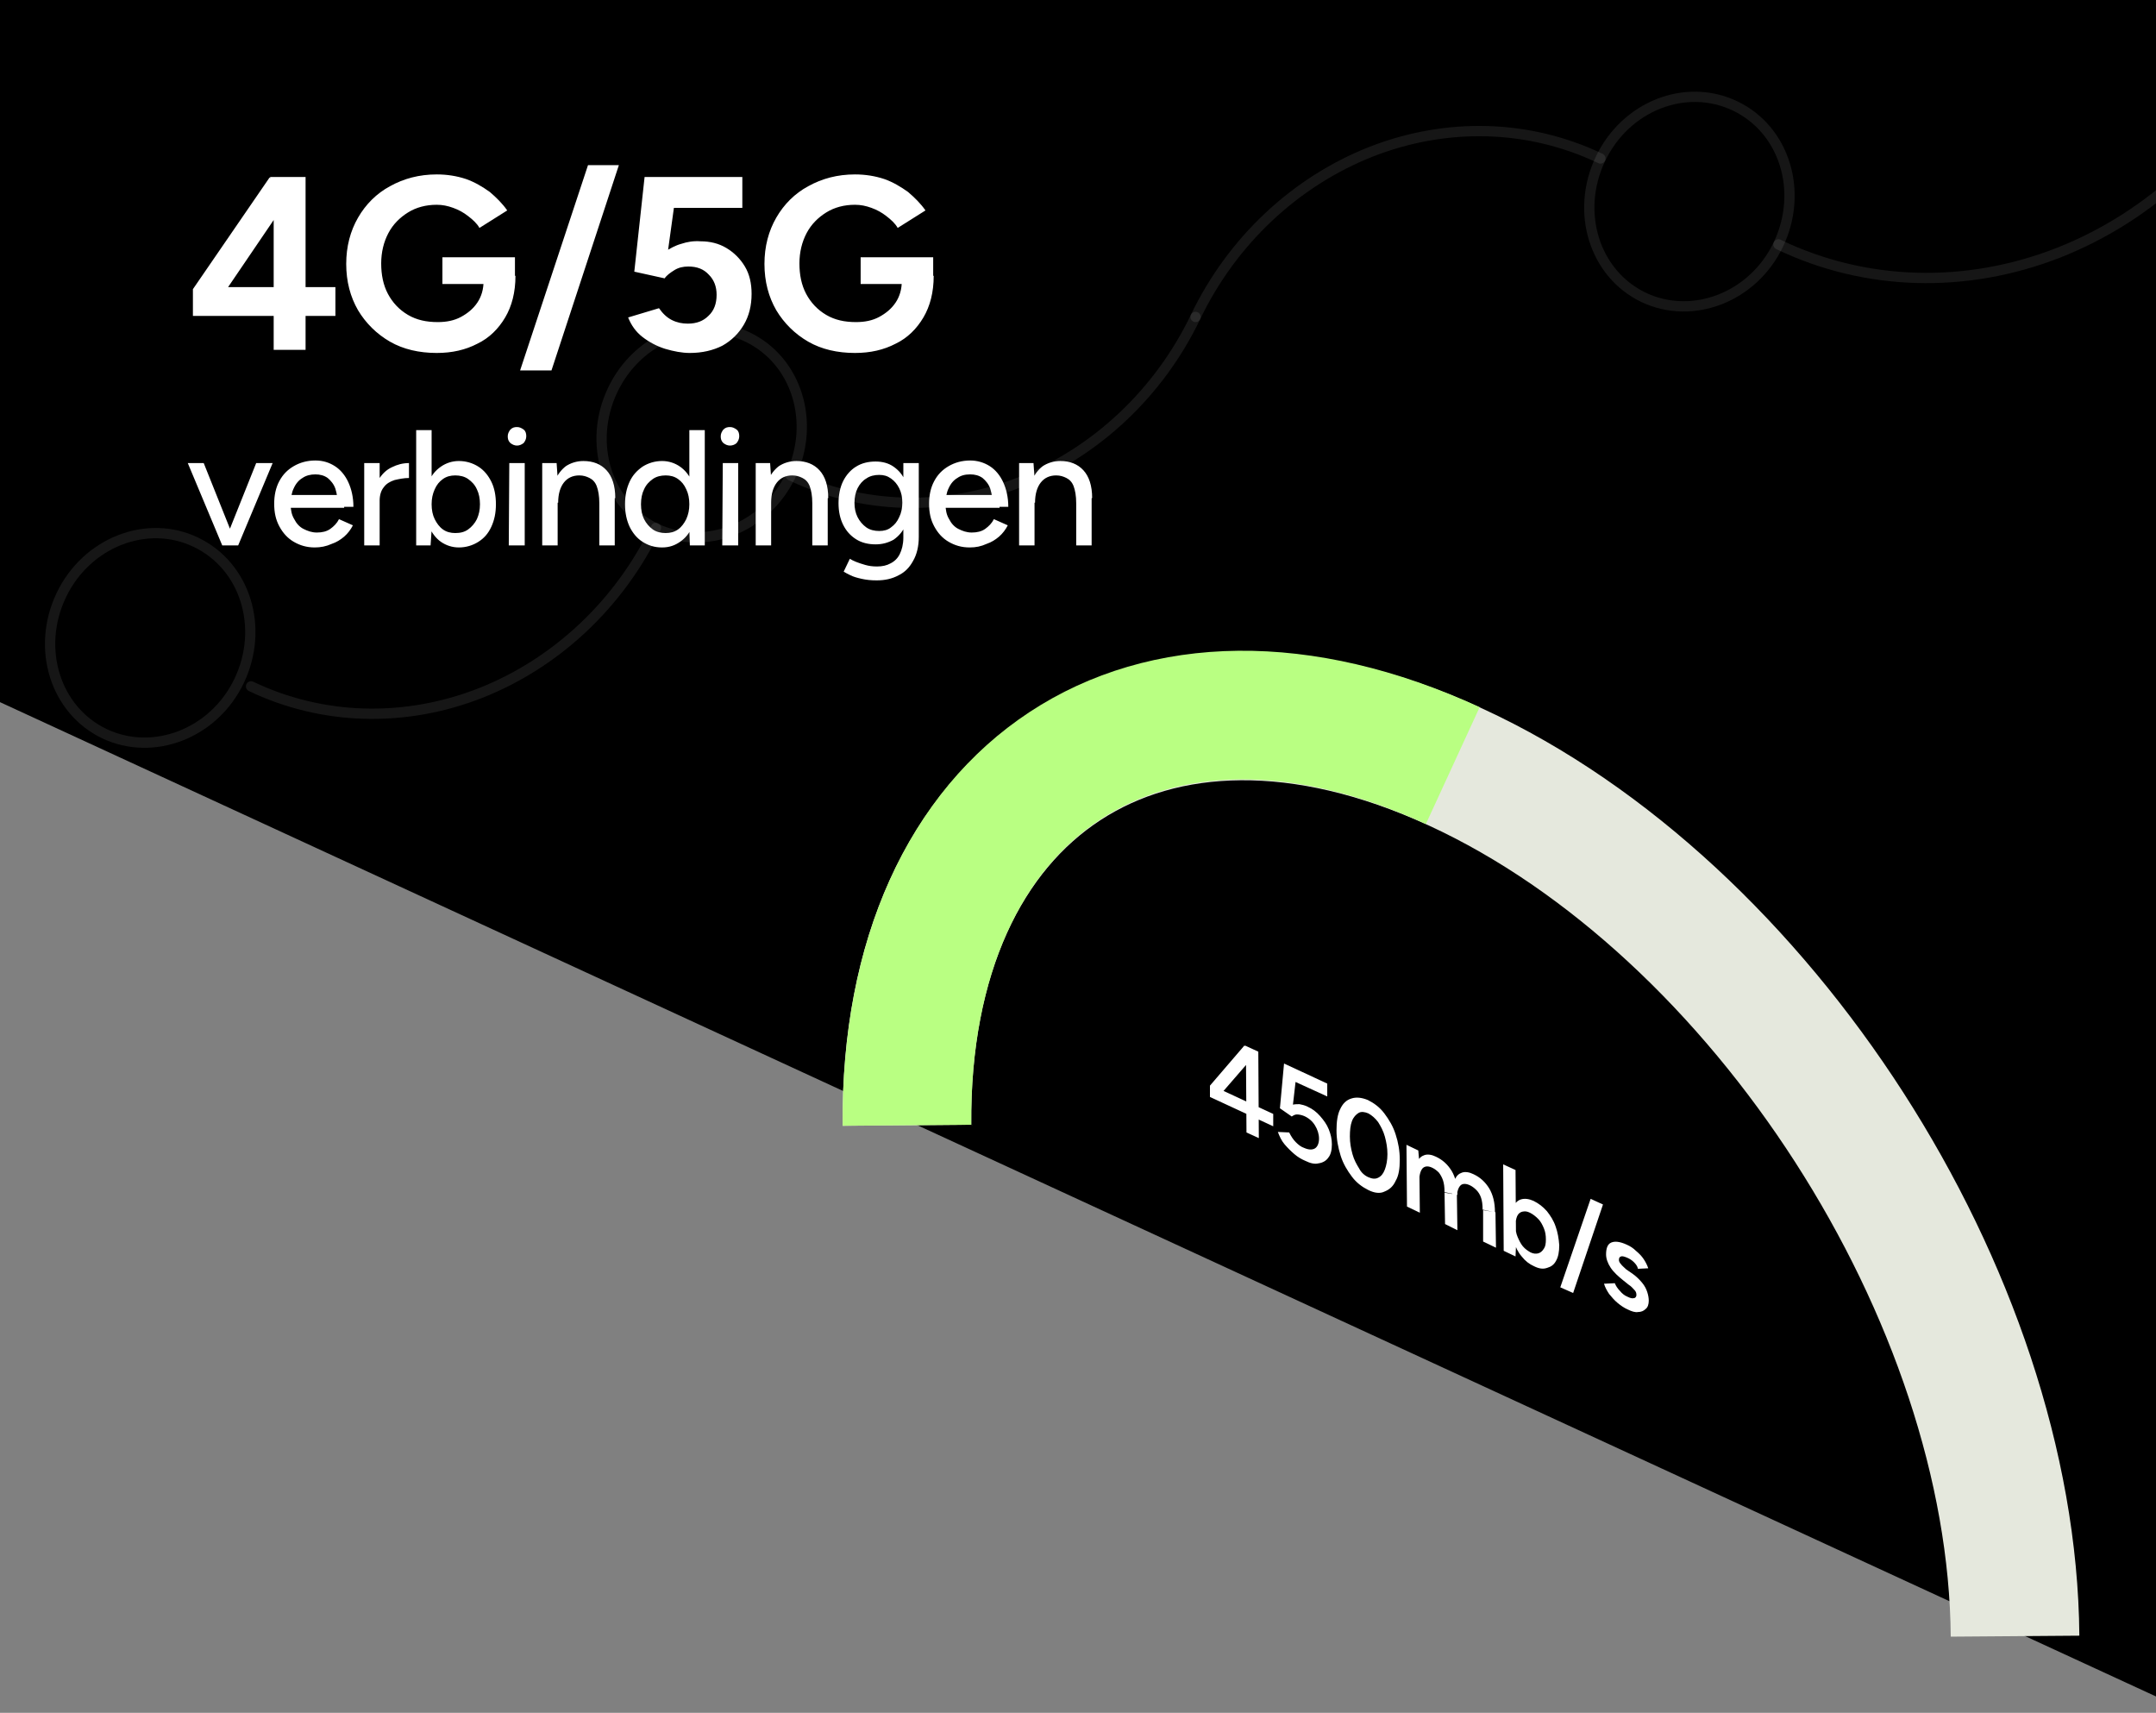 <svg xmlns="http://www.w3.org/2000/svg" xmlns:xlink="http://www.w3.org/1999/xlink" id="Layer_1" x="0px" y="0px" viewBox="0 0 419.1 332.9" style="enable-background:new 0 0 419.1 332.9;" xml:space="preserve"><rect x="0" y="0" width="419.1" height="332.9" fill="#808080" stroke="none"/><style type="text/css">	.st0{fill:none;stroke:#E5E5E5;stroke-width:2;stroke-linecap:round;stroke-linejoin:round;stroke-opacity:0.1;}	.st1{fill:#FFFFFF;}	.st2{fill:none;stroke:#E5E8DD;stroke-width:25;}	.st3{fill:none;stroke:#B9FF82;stroke-width:25;}</style><g>	<g>		<path d="M-3.4,134.9L-4,8.5c0-11,9-20,20-20h390c11,0,20,9,20,20v390c0,11,11-65.6,0-65.6"></path>		<path class="st0" d="M337.3,20.6c9.6,4.6,13.3,16.6,8.4,26.9c-4.9,10.3-16.7,14.8-26.2,10.3c-9.6-4.6-13.3-16.6-8.4-26.9    C316,20.6,327.7,16,337.3,20.6z"></path>		<path class="st0" d="M38.1,105.4c9.6,4.6,13.3,16.6,8.4,26.9c-4.9,10.3-16.7,14.8-26.2,10.3c-9.6-4.6-13.3-16.6-8.4-26.9    S28.6,100.8,38.1,105.4z"></path>		<path class="st0" d="M145.3,65.5c9.6,4.6,13.3,16.6,8.4,26.9c-4.9,10.3-16.7,14.8-26.2,10.3c-9.6-4.6-13.3-16.6-8.4-26.9    S135.8,60.9,145.3,65.5z"></path>		<path class="st0" d="M127.5,102.6c-7.1,14.8-19.4,26.3-34.1,32.1c-14.8,5.8-30.8,5.3-44.6-1.3"></path>		<path class="st0" d="M232.4,61.6c-7.1,14.8-19.4,26.3-34.1,32.1c-14.8,5.8-30.8,5.3-44.6-1.3"></path>		<path class="st0" d="M345.7,47.5c16.8,8.1,36.4,8.7,54.5,1.6c18-7.1,33-21.2,41.7-39.2"></path>		<path class="st0" d="M232.4,61.6c7.1-14.8,19.4-26.3,34.1-32.1c14.8-5.8,30.8-5.3,44.6,1.3"></path>		<path class="st1" d="M42.3,58.8l-4.8-2.6l14.9-21.7l3.9,3.7L42.3,58.8z M37.5,61.4v-5.2l3.7-0.4h24v5.6H37.5z M53.2,68V38    l-0.7-3.6h6.9V68H53.2z M84.9,68.6c-3.4,0-6.5-0.7-9.1-2.2c-2.6-1.5-4.7-3.6-6.2-6.1c-1.5-2.6-2.3-5.6-2.3-9c0-3.4,0.8-6.4,2.3-9    c1.5-2.6,3.6-4.7,6.2-6.1c2.7-1.5,5.7-2.3,9.1-2.3c2,0,3.9,0.3,5.7,0.9c1.7,0.6,3.2,1.5,4.6,2.5c1.3,1.1,2.5,2.3,3.4,3.6l-5.4,3.4    c-0.5-0.9-1.3-1.6-2.2-2.3c-0.9-0.7-1.8-1.2-2.9-1.6C87,40,86,39.8,84.9,39.8c-2.1,0-4,0.5-5.6,1.5c-1.6,1-2.9,2.3-3.8,4    c-0.9,1.7-1.4,3.7-1.4,5.9c0,2.2,0.4,4.2,1.3,5.9c0.9,1.7,2.2,3.1,3.9,4.1c1.7,1,3.6,1.4,5.8,1.4c1.7,0,3.2-0.3,4.5-1    c1.3-0.7,2.4-1.6,3.2-2.8c0.8-1.2,1.2-2.6,1.2-4.2l6.2-1c0,3.2-0.7,5.9-2,8.1c-1.3,2.2-3.1,4-5.4,5.1C90.5,68,87.9,68.6,84.9,68.6    z M86,55.2V50h14.1v4.1l-3.6,1.1H86z M101.1,72l13.2-39.9h6L107.2,72H101.1z M134.1,68.6c-1.5,0-3.1-0.3-4.8-0.8    c-1.6-0.5-3.1-1.3-4.4-2.3c-1.3-1-2.2-2.3-2.8-3.8l6-1.8c0.7,1,1.5,1.8,2.5,2.3c1,0.5,2,0.7,3.1,0.7c1.7,0,3-0.5,4-1.5    c1.1-1,1.6-2.4,1.6-4.1c0-1.6-0.5-2.9-1.5-3.9c-1-1.1-2.3-1.6-4-1.6c-1,0-1.9,0.2-2.7,0.7s-1.5,1-1.9,1.6l-5.9-1.3l2-18.4h19v6    h-18l-1-5.8h6.5l-2.6,18.8l-3.5-0.6c0.3-0.6,0.7-1.2,1.3-1.9c0.6-0.7,1.4-1.4,2.3-2c0.9-0.6,2-1.2,3.1-1.5    c1.2-0.4,2.4-0.6,3.8-0.5c1.8,0,3.5,0.4,5,1.3c1.5,0.9,2.7,2.1,3.6,3.6c0.9,1.5,1.3,3.3,1.3,5.3c0,2.3-0.5,4.3-1.5,6    c-1,1.7-2.4,3.1-4.2,4.1C138.6,68.1,136.5,68.6,134.1,68.6z M166.2,68.6c-3.4,0-6.5-0.7-9.1-2.2c-2.6-1.5-4.7-3.6-6.2-6.1    c-1.5-2.6-2.3-5.6-2.3-9c0-3.4,0.8-6.4,2.3-9c1.5-2.6,3.6-4.7,6.2-6.1c2.7-1.5,5.7-2.3,9.1-2.3c2,0,3.9,0.3,5.7,0.9    c1.7,0.6,3.2,1.5,4.6,2.5c1.3,1.1,2.5,2.3,3.4,3.6l-5.4,3.4c-0.5-0.9-1.3-1.6-2.2-2.3c-0.9-0.7-1.8-1.2-2.9-1.6    c-1.1-0.4-2.1-0.6-3.2-0.6c-2.1,0-4,0.5-5.6,1.5c-1.6,1-2.9,2.3-3.8,4c-0.9,1.7-1.4,3.7-1.4,5.9c0,2.2,0.4,4.2,1.3,5.9    c0.9,1.7,2.2,3.1,3.9,4.1c1.7,1,3.6,1.4,5.8,1.4c1.7,0,3.2-0.3,4.5-1c1.3-0.7,2.4-1.6,3.2-2.8c0.8-1.2,1.2-2.6,1.2-4.2l6.2-1    c0,3.2-0.7,5.9-2,8.1c-1.3,2.2-3.1,4-5.4,5.1C171.8,68,169.2,68.6,166.2,68.6z M167.3,55.2V50h14.1v4.1l-3.6,1.1H167.3z M43.4,106    l6.4-16H53l-6.7,16H43.4z M43.2,106l-6.7-16h3.1l6.4,16H43.2z M61.2,106.4c-1.6,0-2.9-0.4-4.1-1.1c-1.2-0.7-2.1-1.7-2.8-3    c-0.7-1.3-1-2.7-1-4.4c0-1.6,0.3-3.1,1-4.4c0.7-1.3,1.6-2.2,2.8-2.9c1.2-0.7,2.6-1.1,4.2-1.1c1.5,0,2.7,0.4,3.8,1.1    c1.1,0.7,2,1.8,2.6,3.1c0.6,1.3,1,2.9,1,4.8h-3c0-1.4-0.2-2.5-0.5-3.5c-0.3-0.9-0.9-1.6-1.5-2.1c-0.7-0.5-1.5-0.7-2.4-0.7    s-1.8,0.2-2.5,0.7c-0.7,0.4-1.3,1.1-1.7,2c-0.4,0.8-0.6,1.9-0.6,3.1c0,1.1,0.2,2.1,0.7,2.9c0.4,0.8,1,1.5,1.8,1.9    c0.8,0.4,1.6,0.7,2.6,0.7c1,0,1.9-0.2,2.6-0.7c0.7-0.5,1.3-1.1,1.7-1.9l2.7,1.2c-0.4,0.8-1,1.6-1.7,2.2c-0.7,0.6-1.5,1.1-2.4,1.4    C63.4,106.2,62.3,106.4,61.2,106.4z M55.2,98.7l0-2.5h11.7v2.5H55.2z M72.6,97.4c0-1.7,0.3-3.1,1-4.2c0.7-1.1,1.5-1.9,2.6-2.4    c1-0.5,2.1-0.8,3.3-0.8v2.9c-1,0-1.9,0.2-2.8,0.4c-0.9,0.3-1.6,0.7-2.1,1.4c-0.5,0.6-0.8,1.5-0.8,2.6L72.6,97.4z M70.8,106V90h3    v16H70.8z M80.9,106V83.6h3V103l-0.2,3H80.9z M89.2,106.4c-1.3,0-2.5-0.4-3.5-1.1c-1-0.7-1.7-1.7-2.3-2.9    c-0.5-1.3-0.8-2.7-0.8-4.4c0-1.7,0.3-3.1,0.8-4.4c0.5-1.3,1.3-2.2,2.3-2.9c1-0.7,2.2-1.1,3.5-1.1c1.4,0,2.7,0.4,3.8,1.1    c1.1,0.7,1.9,1.7,2.5,2.9c0.6,1.2,0.9,2.7,0.9,4.4c0,1.7-0.3,3.1-0.9,4.4c-0.6,1.3-1.4,2.2-2.5,2.9    C91.9,106,90.6,106.4,89.2,106.4z M88.5,103.6c1,0,1.8-0.2,2.5-0.7c0.7-0.5,1.3-1.2,1.7-2c0.4-0.9,0.6-1.8,0.6-2.9    c0-1.1-0.2-2.1-0.6-2.9c-0.4-0.9-1-1.5-1.7-2c-0.7-0.5-1.6-0.7-2.5-0.7c-0.9,0-1.7,0.2-2.4,0.7c-0.7,0.5-1.2,1.1-1.6,2    c-0.4,0.9-0.6,1.8-0.6,2.9c0,1.1,0.2,2.1,0.6,2.9c0.4,0.8,0.9,1.5,1.6,2C86.8,103.4,87.6,103.6,88.5,103.6z M98.9,106L99,90h3    l0,16H98.9z M100.5,86.6c-0.5,0-0.9-0.2-1.3-0.5c-0.4-0.4-0.5-0.8-0.5-1.3c0-0.5,0.2-0.9,0.5-1.3c0.4-0.4,0.8-0.5,1.3-0.5    c0.5,0,0.9,0.2,1.3,0.5c0.4,0.3,0.5,0.8,0.5,1.3c0,0.5-0.2,0.9-0.5,1.3C101.4,86.4,101,86.6,100.5,86.6z M105.4,106V90h2.8    l0.2,2.9V106H105.4z M116.5,106v-8.2l3-1v9.2H116.5z M116.5,97.8c0-1.4-0.2-2.5-0.5-3.3c-0.3-0.8-0.8-1.3-1.4-1.6    c-0.6-0.3-1.2-0.5-2-0.5c-1.3,0-2.3,0.5-3,1.4c-0.7,0.9-1.1,2.2-1.1,3.9h-1.3c0-1.7,0.2-3.1,0.7-4.3c0.5-1.2,1.2-2.1,2.1-2.8    c0.9-0.6,2.1-1,3.4-1c1.9,0,3.4,0.6,4.5,1.8c1.1,1.2,1.7,3,1.7,5.4L116.5,97.8z M134.1,106l-0.1-3V83.6h3V106H134.1z M128.7,106.4    c-1.5,0-2.7-0.4-3.8-1.1c-1.1-0.7-1.9-1.7-2.5-2.9c-0.6-1.3-0.9-2.7-0.9-4.4c0-1.7,0.3-3.1,0.9-4.4c0.6-1.3,1.5-2.2,2.5-2.9    c1.1-0.7,2.4-1.1,3.8-1.1c1.3,0,2.5,0.4,3.5,1.1c1,0.7,1.8,1.7,2.3,2.9c0.5,1.2,0.8,2.7,0.8,4.4c0,1.7-0.3,3.1-0.8,4.4    c-0.5,1.3-1.3,2.2-2.3,2.9C131.2,106,130.1,106.4,128.7,106.4z M129.4,103.6c0.9,0,1.7-0.2,2.4-0.7c0.7-0.5,1.2-1.2,1.6-2    c0.4-0.9,0.6-1.8,0.6-2.9c0-1.1-0.2-2.1-0.6-2.9c-0.4-0.9-0.9-1.5-1.6-2c-0.7-0.5-1.5-0.7-2.4-0.7c-0.9,0-1.8,0.2-2.5,0.7    c-0.7,0.5-1.3,1.1-1.7,2c-0.4,0.8-0.6,1.8-0.6,2.9c0,1.1,0.2,2.1,0.6,2.9c0.4,0.8,1,1.5,1.7,2    C127.6,103.4,128.5,103.6,129.4,103.6z M140.4,106l0.1-16h3l0,16H140.4z M141.9,86.6c-0.5,0-0.9-0.2-1.3-0.5    c-0.4-0.4-0.5-0.8-0.5-1.3c0-0.5,0.2-0.9,0.5-1.3c0.4-0.4,0.8-0.5,1.3-0.5c0.5,0,0.9,0.2,1.3,0.5c0.4,0.3,0.5,0.8,0.5,1.3    c0,0.5-0.2,0.9-0.5,1.3C142.9,86.4,142.4,86.6,141.9,86.6z M146.9,106V90h2.8l0.2,2.9V106H146.9z M157.9,106v-8.2l3-1v9.2H157.9z     M157.9,97.8c0-1.4-0.2-2.5-0.5-3.3c-0.3-0.8-0.8-1.3-1.4-1.6c-0.6-0.3-1.2-0.5-2-0.5c-1.3,0-2.3,0.5-3,1.4    c-0.7,0.9-1.1,2.2-1.1,3.9h-1.3c0-1.7,0.2-3.1,0.7-4.3c0.5-1.2,1.2-2.1,2.1-2.8c0.9-0.6,2.1-1,3.4-1c1.9,0,3.4,0.6,4.5,1.8    c1.1,1.2,1.7,3,1.7,5.4L157.9,97.8z M170.4,112.8c-1.1,0-2-0.1-2.9-0.3c-0.9-0.2-1.6-0.4-2.2-0.7c-0.6-0.3-1-0.5-1.3-0.7l1.2-2.5    c0.3,0.2,0.7,0.4,1.2,0.6c0.5,0.2,1.1,0.4,1.8,0.6c0.7,0.2,1.4,0.3,2.3,0.3c1,0,1.9-0.2,2.6-0.6c0.8-0.4,1.4-1,1.8-1.8    c0.4-0.8,0.7-1.9,0.7-3.2V90h3v14.4c0,1.8-0.4,3.4-1.1,4.6c-0.7,1.3-1.6,2.2-2.8,2.8C173.4,112.5,172,112.8,170.4,112.8z     M170.2,105.8c-1.4,0-2.7-0.3-3.8-1c-1.1-0.7-1.9-1.6-2.5-2.8c-0.6-1.2-0.9-2.6-0.9-4.2c0-1.6,0.3-3.1,0.9-4.3    c0.6-1.2,1.5-2.2,2.5-2.8c1.1-0.7,2.4-1,3.8-1c1.3,0,2.5,0.3,3.5,1c1,0.7,1.8,1.6,2.3,2.9c0.6,1.2,0.8,2.6,0.8,4.3    c0,1.6-0.3,3-0.8,4.2c-0.5,1.2-1.3,2.1-2.3,2.8C172.6,105.5,171.5,105.8,170.2,105.8z M170.9,103.2c0.9,0,1.7-0.2,2.3-0.7    c0.7-0.5,1.2-1.1,1.6-2c0.4-0.8,0.6-1.8,0.6-2.8c0-1.1-0.2-2-0.6-2.8c-0.4-0.8-0.9-1.4-1.6-1.9c-0.7-0.5-1.4-0.7-2.3-0.7    c-0.9,0-1.8,0.2-2.5,0.7c-0.7,0.4-1.3,1.1-1.7,1.9c-0.4,0.8-0.6,1.8-0.6,2.8c0,1.1,0.2,2,0.6,2.8c0.4,0.8,1,1.5,1.7,2    C169.1,103,170,103.2,170.9,103.2z M188.5,106.4c-1.6,0-2.9-0.4-4.1-1.1c-1.2-0.7-2.1-1.7-2.8-3c-0.7-1.3-1-2.7-1-4.4    c0-1.6,0.3-3.1,1-4.4c0.7-1.3,1.6-2.2,2.8-2.9c1.2-0.7,2.6-1.1,4.2-1.1c1.4,0,2.7,0.4,3.8,1.1c1.1,0.7,2,1.8,2.6,3.1    c0.6,1.3,1,2.9,1,4.8h-3c0-1.4-0.2-2.5-0.5-3.5c-0.3-0.9-0.9-1.6-1.5-2.1c-0.7-0.5-1.5-0.7-2.4-0.7c-1,0-1.8,0.2-2.5,0.7    c-0.7,0.4-1.3,1.1-1.7,2c-0.4,0.8-0.6,1.9-0.6,3.1c0,1.1,0.2,2.1,0.7,2.9c0.4,0.8,1,1.5,1.8,1.9c0.8,0.4,1.6,0.7,2.6,0.7    c1,0,1.9-0.2,2.6-0.7c0.7-0.5,1.3-1.1,1.7-1.9l2.7,1.2c-0.4,0.8-1,1.6-1.7,2.2c-0.7,0.6-1.5,1.1-2.4,1.4    C190.7,106.2,189.7,106.4,188.5,106.4z M182.6,98.7l0-2.5h11.7v2.5H182.6z M198.1,106V90h2.8l0.2,2.9V106H198.1z M209.2,106v-8.2    l3-1v9.2H209.2z M209.2,97.8c0-1.4-0.2-2.5-0.5-3.3c-0.3-0.8-0.8-1.3-1.4-1.6c-0.6-0.3-1.2-0.5-2-0.5c-1.3,0-2.3,0.5-3,1.4    c-0.7,0.9-1.1,2.2-1.1,3.9h-1.3c0-1.7,0.2-3.1,0.7-4.3c0.5-1.2,1.2-2.1,2.1-2.8c0.9-0.6,2.1-1,3.4-1c1.9,0,3.4,0.6,4.5,1.8    c1.1,1.2,1.7,3,1.7,5.4L209.2,97.8z"></path>		<path class="st2" d="M391.7,318c-0.5-65.9-49.2-141.5-108.7-168.9s-107.3,3.7-106.7,69.6"></path>		<path class="st3" d="M176.3,218.7c-0.5-65.9,47-97.1,106.1-69.9"></path>		<path class="st1" d="M237,213l-1.8-2l6.7-7.8l1.6,2.3L237,213z M235.2,213.2l0-2.2l1.5,0.5l10.8,5l0,2.4L235.2,213.2z     M242.3,220.1l-0.1-15.2l-0.2-1.7l2.6,1.2l0.1,16.8L242.3,220.1z M253.7,225.6c-0.7-0.3-1.4-0.7-2.1-1.3c-0.7-0.6-1.3-1.2-1.9-1.9    c-0.6-0.7-1-1.6-1.3-2.4l2.2,0.1c0.4,0.8,0.8,1.4,1.3,1.9c0.5,0.5,1,0.9,1.6,1.1c0.9,0.4,1.6,0.4,2.1,0.1c0.5-0.3,0.8-1,0.8-1.9    c0-0.9-0.3-1.8-0.8-2.6c-0.5-0.8-1.2-1.4-2.1-1.8c-0.5-0.2-1-0.3-1.4-0.3c-0.4,0-0.7,0.2-1,0.4l-2.3-1.6l0.8-8.7l8.4,3.9l0,2.5    l-8.1-3.7l-0.3-2.6l2.5,1.2l-1,8.7l-1.5-0.9c0.2-0.2,0.4-0.5,0.7-0.6c0.3-0.2,0.6-0.4,1-0.5c0.4-0.1,0.9-0.1,1.3-0.1    c0.5,0.1,1,0.2,1.6,0.5c0.9,0.4,1.7,1,2.4,1.8c0.7,0.8,1.3,1.6,1.7,2.6c0.4,1,0.6,1.9,0.6,2.9c0,1.1-0.2,2-0.7,2.6    c-0.4,0.6-1.1,1-1.9,1.1C255.6,226.3,254.7,226.1,253.7,225.6z M266,231.3c-1.2-0.6-2.3-1.4-3.2-2.6c-0.9-1.2-1.7-2.5-2.2-4.1    c-0.5-1.6-0.8-3.2-0.8-4.9s0.2-3.1,0.7-4.1c0.5-1.1,1.2-1.8,2.2-2.1c0.9-0.3,2-0.2,3.2,0.3c1.2,0.6,2.3,1.4,3.2,2.6    c0.9,1.2,1.7,2.5,2.2,4.1c0.5,1.5,0.8,3.2,0.8,4.9c0,1.7-0.2,3.1-0.8,4.1c-0.5,1.1-1.2,1.7-2.2,2.1    C268.3,232,267.2,231.9,266,231.3z M266,228.8c0.7,0.3,1.3,0.4,1.9,0.1c0.6-0.3,1-0.8,1.3-1.6c0.3-0.8,0.5-1.8,0.5-3    c0-1.2-0.2-2.3-0.5-3.4c-0.3-1.1-0.8-2-1.3-2.8c-0.6-0.8-1.2-1.3-1.9-1.7c-0.7-0.3-1.4-0.4-1.9-0.1c-0.5,0.3-1,0.8-1.3,1.6    c-0.3,0.8-0.4,1.8-0.4,3c0,1.2,0.2,2.3,0.5,3.4c0.3,1.1,0.8,2,1.3,2.8C264.6,227.9,265.3,228.5,266,228.8z M273.5,234.5l-0.1-12    l2.3,1.1l0.2,2.3l0.1,9.8L273.5,234.5z M280.9,237.9l-0.1-6.1l2.4,0.4l0.1,6.9L280.9,237.9z M288.3,241.3l0-6.1l2.4,0.4l0.1,6.9    L288.3,241.3z M280.8,231.7c0-1-0.1-1.7-0.3-2.3c-0.2-0.6-0.5-1.1-0.8-1.5c-0.4-0.4-0.8-0.7-1.2-0.9c-0.8-0.4-1.4-0.4-1.9,0    c-0.4,0.4-0.7,1.2-0.7,2.3l-0.9-0.4c0-1.3,0.1-2.3,0.5-3c0.3-0.8,0.8-1.2,1.4-1.4c0.6-0.2,1.4-0.1,2.2,0.3    c1.3,0.6,2.3,1.5,3.1,2.8c0.7,1.2,1.1,2.7,1.1,4.6L280.8,231.7z M288.2,235.1c0-1-0.1-1.7-0.3-2.3c-0.2-0.6-0.5-1.1-0.9-1.5    c-0.4-0.4-0.8-0.7-1.2-0.9c-0.8-0.4-1.5-0.4-1.9,0c-0.4,0.4-0.7,1.2-0.7,2.3l-0.9-0.4c0-1.3,0.1-2.3,0.5-3    c0.3-0.8,0.8-1.2,1.4-1.4c0.6-0.2,1.4-0.1,2.2,0.3c1.3,0.6,2.3,1.5,3.1,2.8c0.7,1.2,1.1,2.7,1.1,4.6L288.2,235.1z M292.3,243.1    l-0.1-16.8l2.4,1.1l0.1,14.6l-0.1,2.2L292.3,243.1z M298.2,246.1c-0.9-0.4-1.7-1-2.4-1.9c-0.7-0.8-1.2-1.8-1.5-2.9    c-0.4-1.1-0.5-2.3-0.6-3.6c0-1.3,0.2-2.3,0.5-3.1c0.3-0.8,0.8-1.3,1.5-1.5c0.7-0.2,1.5-0.1,2.4,0.3c1,0.5,1.8,1.1,2.6,2    c0.7,0.9,1.3,1.8,1.7,3c0.4,1.1,0.6,2.3,0.7,3.6c0,1.3-0.2,2.3-0.6,3c-0.4,0.8-1,1.2-1.7,1.4C300,246.7,299.2,246.6,298.2,246.1z     M297.5,243.4c0.6,0.3,1.1,0.3,1.5,0.2c0.4-0.1,0.8-0.4,1.1-0.9c0.3-0.4,0.4-1,0.4-1.8c0-0.8-0.1-1.5-0.4-2.2    c-0.3-0.7-0.6-1.3-1.1-1.8c-0.5-0.5-1-0.9-1.6-1.2c-0.6-0.3-1-0.3-1.5-0.2c-0.4,0.1-0.8,0.4-1,0.9c-0.2,0.5-0.3,1.1-0.3,1.8    c0,0.8,0.1,1.5,0.4,2.2c0.3,0.7,0.6,1.3,1,1.8C296.5,242.8,297,243.1,297.5,243.4z M303.3,250.2l5.9-17.2l2.4,1.1l-5.8,17.2    L303.3,250.2z M316.4,254.5c-0.7-0.3-1.4-0.8-2-1.3c-0.6-0.5-1.1-1.1-1.6-1.7c-0.4-0.6-0.8-1.3-1-2l2.1-0.1c0.2,0.5,0.5,1,1,1.5    c0.4,0.5,0.9,0.9,1.4,1.1c0.6,0.3,1,0.4,1.3,0.3c0.3,0,0.5-0.3,0.5-0.6c0-0.4-0.1-0.7-0.4-1c-0.3-0.3-0.6-0.7-1.1-1l-1-0.8    c-1-0.8-1.9-1.6-2.5-2.5c-0.6-0.9-0.9-1.8-0.9-2.6c0-1.2,0.3-2,1-2.3c0.7-0.3,1.7-0.2,3,0.4c0.7,0.3,1.3,0.7,1.8,1.2    c0.6,0.5,1.1,1,1.5,1.6c0.4,0.6,0.7,1.2,0.9,1.8l-2,0.1c-0.1-0.5-0.4-0.9-0.8-1.3c-0.4-0.4-0.9-0.7-1.4-0.9    c-0.5-0.2-0.9-0.3-1.1-0.2c-0.3,0.1-0.4,0.3-0.4,0.7c0,0.2,0.1,0.5,0.4,0.8c0.2,0.3,0.6,0.6,1,1l1.3,0.9c0.7,0.5,1.3,1.1,1.8,1.7    c0.5,0.6,0.8,1.2,1,1.8c0.2,0.6,0.3,1.2,0.3,1.7c0,0.7-0.2,1.3-0.6,1.6c-0.4,0.4-0.9,0.6-1.5,0.6    C317.9,255.1,317.2,254.9,316.4,254.5z"></path>	</g></g></svg>